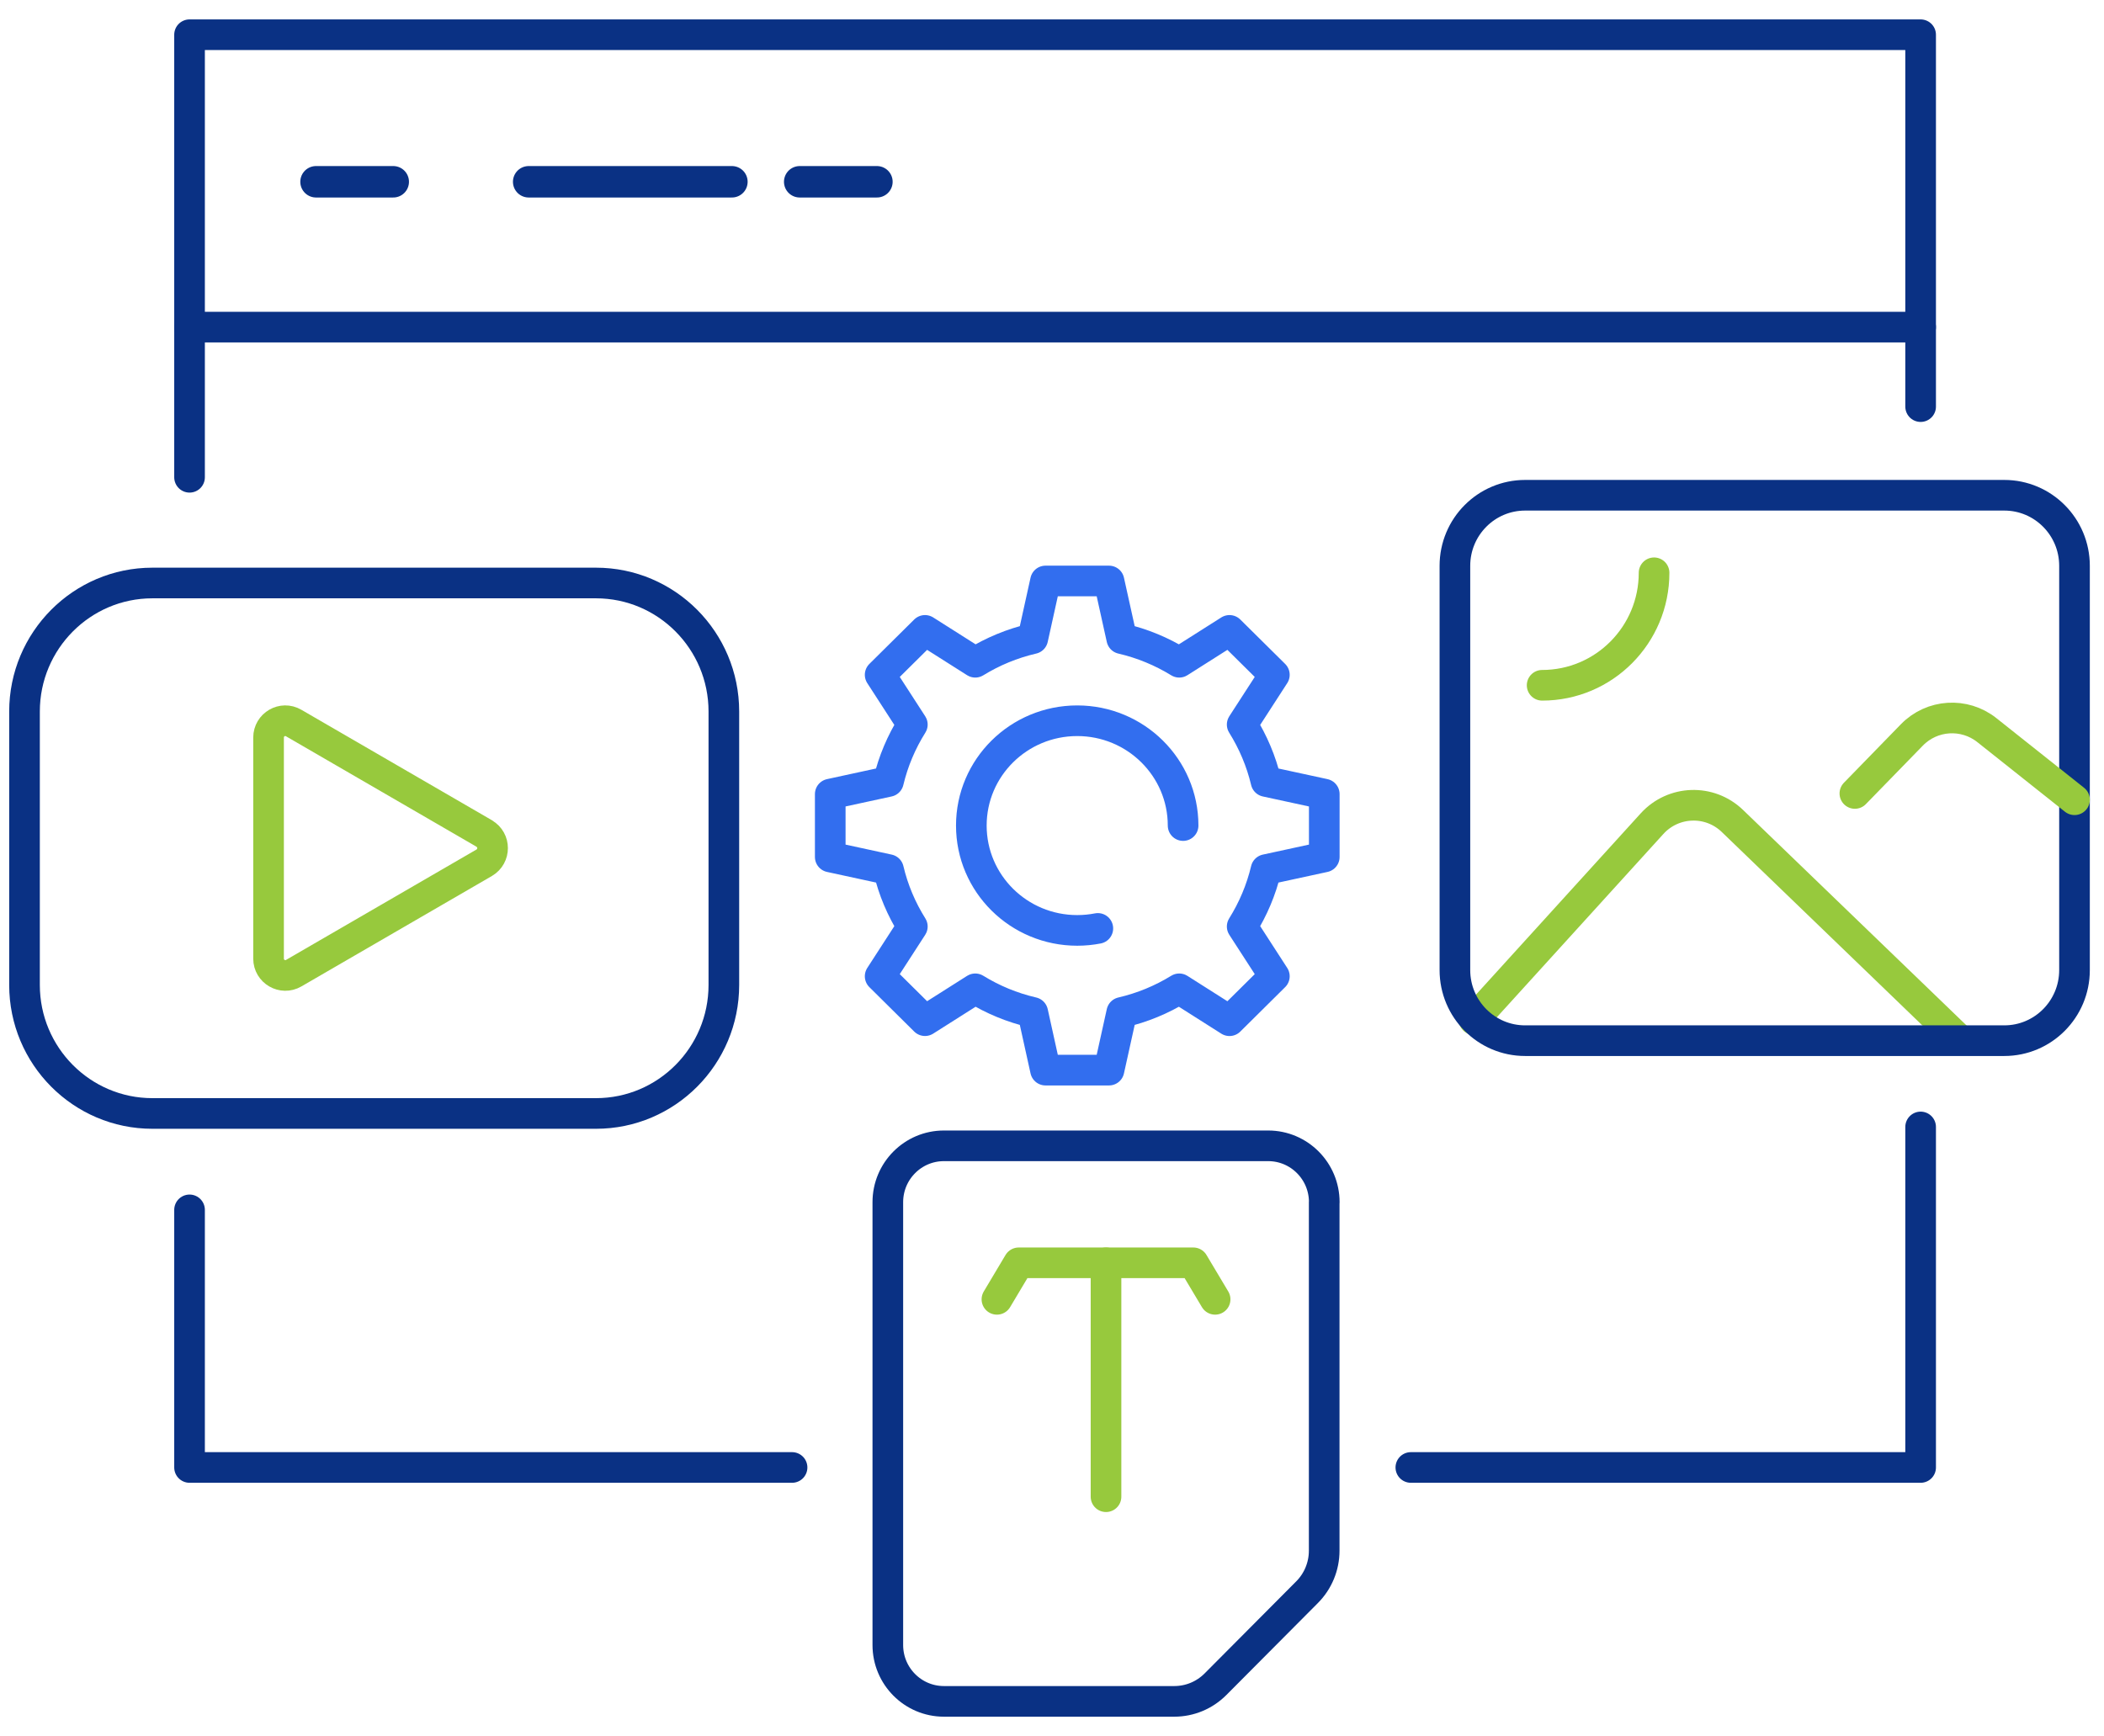 <?xml version="1.0" encoding="UTF-8"?> <svg xmlns="http://www.w3.org/2000/svg" width="103" height="85" viewBox="0 0 103 85" fill="none"><g clip-path="url(#clip0_15077_12808)"><path d="M9.279 23.368V1.7H94.023V19.908" stroke="#0A3184" stroke-width="1.5" stroke-linecap="round" stroke-linejoin="round"></path><path d="M38.775 71.848H9.279V59.236" stroke="#0A3184" stroke-width="1.5" stroke-linecap="round" stroke-linejoin="round"></path><path d="M94.023 55.176V71.848H69.067" stroke="#0A3184" stroke-width="1.5" stroke-linecap="round" stroke-linejoin="round"></path><path d="M9.279 16.016H94.023" stroke="#0A3184" stroke-width="1.5" stroke-linecap="round" stroke-linejoin="round"></path><path d="M72.159 49.92L80.874 40.328C81.917 39.18 83.696 39.12 84.81 40.196L95.885 50.876" stroke="#97C93D" stroke-width="1.5" stroke-linecap="round" stroke-linejoin="round"></path><path d="M98.118 24.248H74.662C72.763 24.248 71.224 25.795 71.224 27.704V47.496C71.224 49.405 72.763 50.952 74.662 50.952H98.118C100.017 50.952 101.556 49.405 101.556 47.496V27.704C101.556 25.795 100.017 24.248 98.118 24.248Z" stroke="#0A3184" stroke-width="1.5" stroke-linecap="round" stroke-linejoin="round"></path><path d="M80.974 28.044C80.974 31.084 78.523 33.552 75.494 33.552" stroke="#97C93D" stroke-width="1.5" stroke-linecap="round" stroke-linejoin="round"></path><path d="M90.804 38.848L93.593 35.984C94.576 34.972 96.164 34.872 97.266 35.748L101.556 39.156" stroke="#97C93D" stroke-width="1.5" stroke-linecap="round" stroke-linejoin="round"></path><path d="M7.46 28.544H29.176C32.631 28.544 35.436 31.364 35.436 34.836V48.224C35.436 51.696 32.631 54.516 29.176 54.516H7.46C4.006 54.516 1.2 51.696 1.2 48.224V34.836C1.2 31.364 4.006 28.544 7.46 28.544Z" stroke="#0A3184" stroke-width="1.5" stroke-linecap="round" stroke-linejoin="round"></path><path d="M23.705 40.812C24.25 41.128 24.25 41.92 23.705 42.24L19.041 44.944L14.377 47.648C13.832 47.964 13.147 47.568 13.147 46.936V36.112C13.147 35.476 13.832 35.08 14.377 35.4L19.041 38.104L23.705 40.808V40.812Z" stroke="#97C93D" stroke-width="1.5" stroke-linecap="round" stroke-linejoin="round"></path><path d="M64.825 58.86V75.924C64.825 76.684 64.523 77.416 63.989 77.952L59.504 82.46C58.967 83 58.243 83.3 57.487 83.3H46.209C44.693 83.3 43.463 82.064 43.463 80.54V58.86C43.463 57.336 44.693 56.1 46.209 56.1H62.083C63.599 56.1 64.829 57.336 64.829 58.86H64.825Z" stroke="#0A3184" stroke-width="1.5" stroke-linecap="round" stroke-linejoin="round"></path><path d="M54.144 73.28V61.828" stroke="#97C93D" stroke-width="1.5" stroke-linecap="round" stroke-linejoin="round"></path><path d="M59.485 63.616L58.418 61.828H56.635H51.653H49.87L48.804 63.616" stroke="#97C93D" stroke-width="1.5" stroke-linecap="round" stroke-linejoin="round"></path><path d="M15.471 8.9H19.251" stroke="#0A3184" stroke-width="1.54" stroke-linecap="round" stroke-linejoin="round"></path><path d="M25.881 8.9H35.83" stroke="#0A3184" stroke-width="1.54" stroke-linecap="round" stroke-linejoin="round"></path><path d="M39.149 8.9H42.929" stroke="#0A3184" stroke-width="1.54" stroke-linecap="round" stroke-linejoin="round"></path><path d="M53.744 45.456C53.418 45.519 53.081 45.553 52.735 45.553C49.87 45.553 47.551 43.255 47.551 40.42C47.551 37.585 49.87 35.288 52.735 35.288C55.596 35.288 57.918 37.585 57.918 40.42M64.829 41.957V38.88L61.978 38.262C61.741 37.261 61.34 36.324 60.81 35.475L62.386 33.039L60.189 30.864L57.729 32.424C56.872 31.898 55.924 31.502 54.915 31.268L54.29 28.445H51.182L50.558 31.268C49.546 31.502 48.601 31.898 47.744 32.424L45.283 30.864L43.087 33.039L44.663 35.475C44.13 36.324 43.731 37.261 43.492 38.262L40.644 38.88V41.957L43.495 42.575C43.731 43.576 44.13 44.513 44.663 45.362L43.087 47.798L45.283 49.973L47.744 48.413C48.601 48.941 49.546 49.335 50.558 49.569L51.182 52.394H54.29L54.915 49.569C55.924 49.335 56.872 48.941 57.729 48.413L60.189 49.975L62.386 47.798L60.81 45.362C61.34 44.513 61.741 43.576 61.978 42.575L64.829 41.957Z" stroke="#326EEF" stroke-width="1.5" stroke-linecap="round" stroke-linejoin="round"></path></g><defs><clipPath id="clip0_15077_12808"><rect width="102.744" height="84" fill="white" transform="translate(0.006 0.5)"></rect></clipPath></defs></svg> 